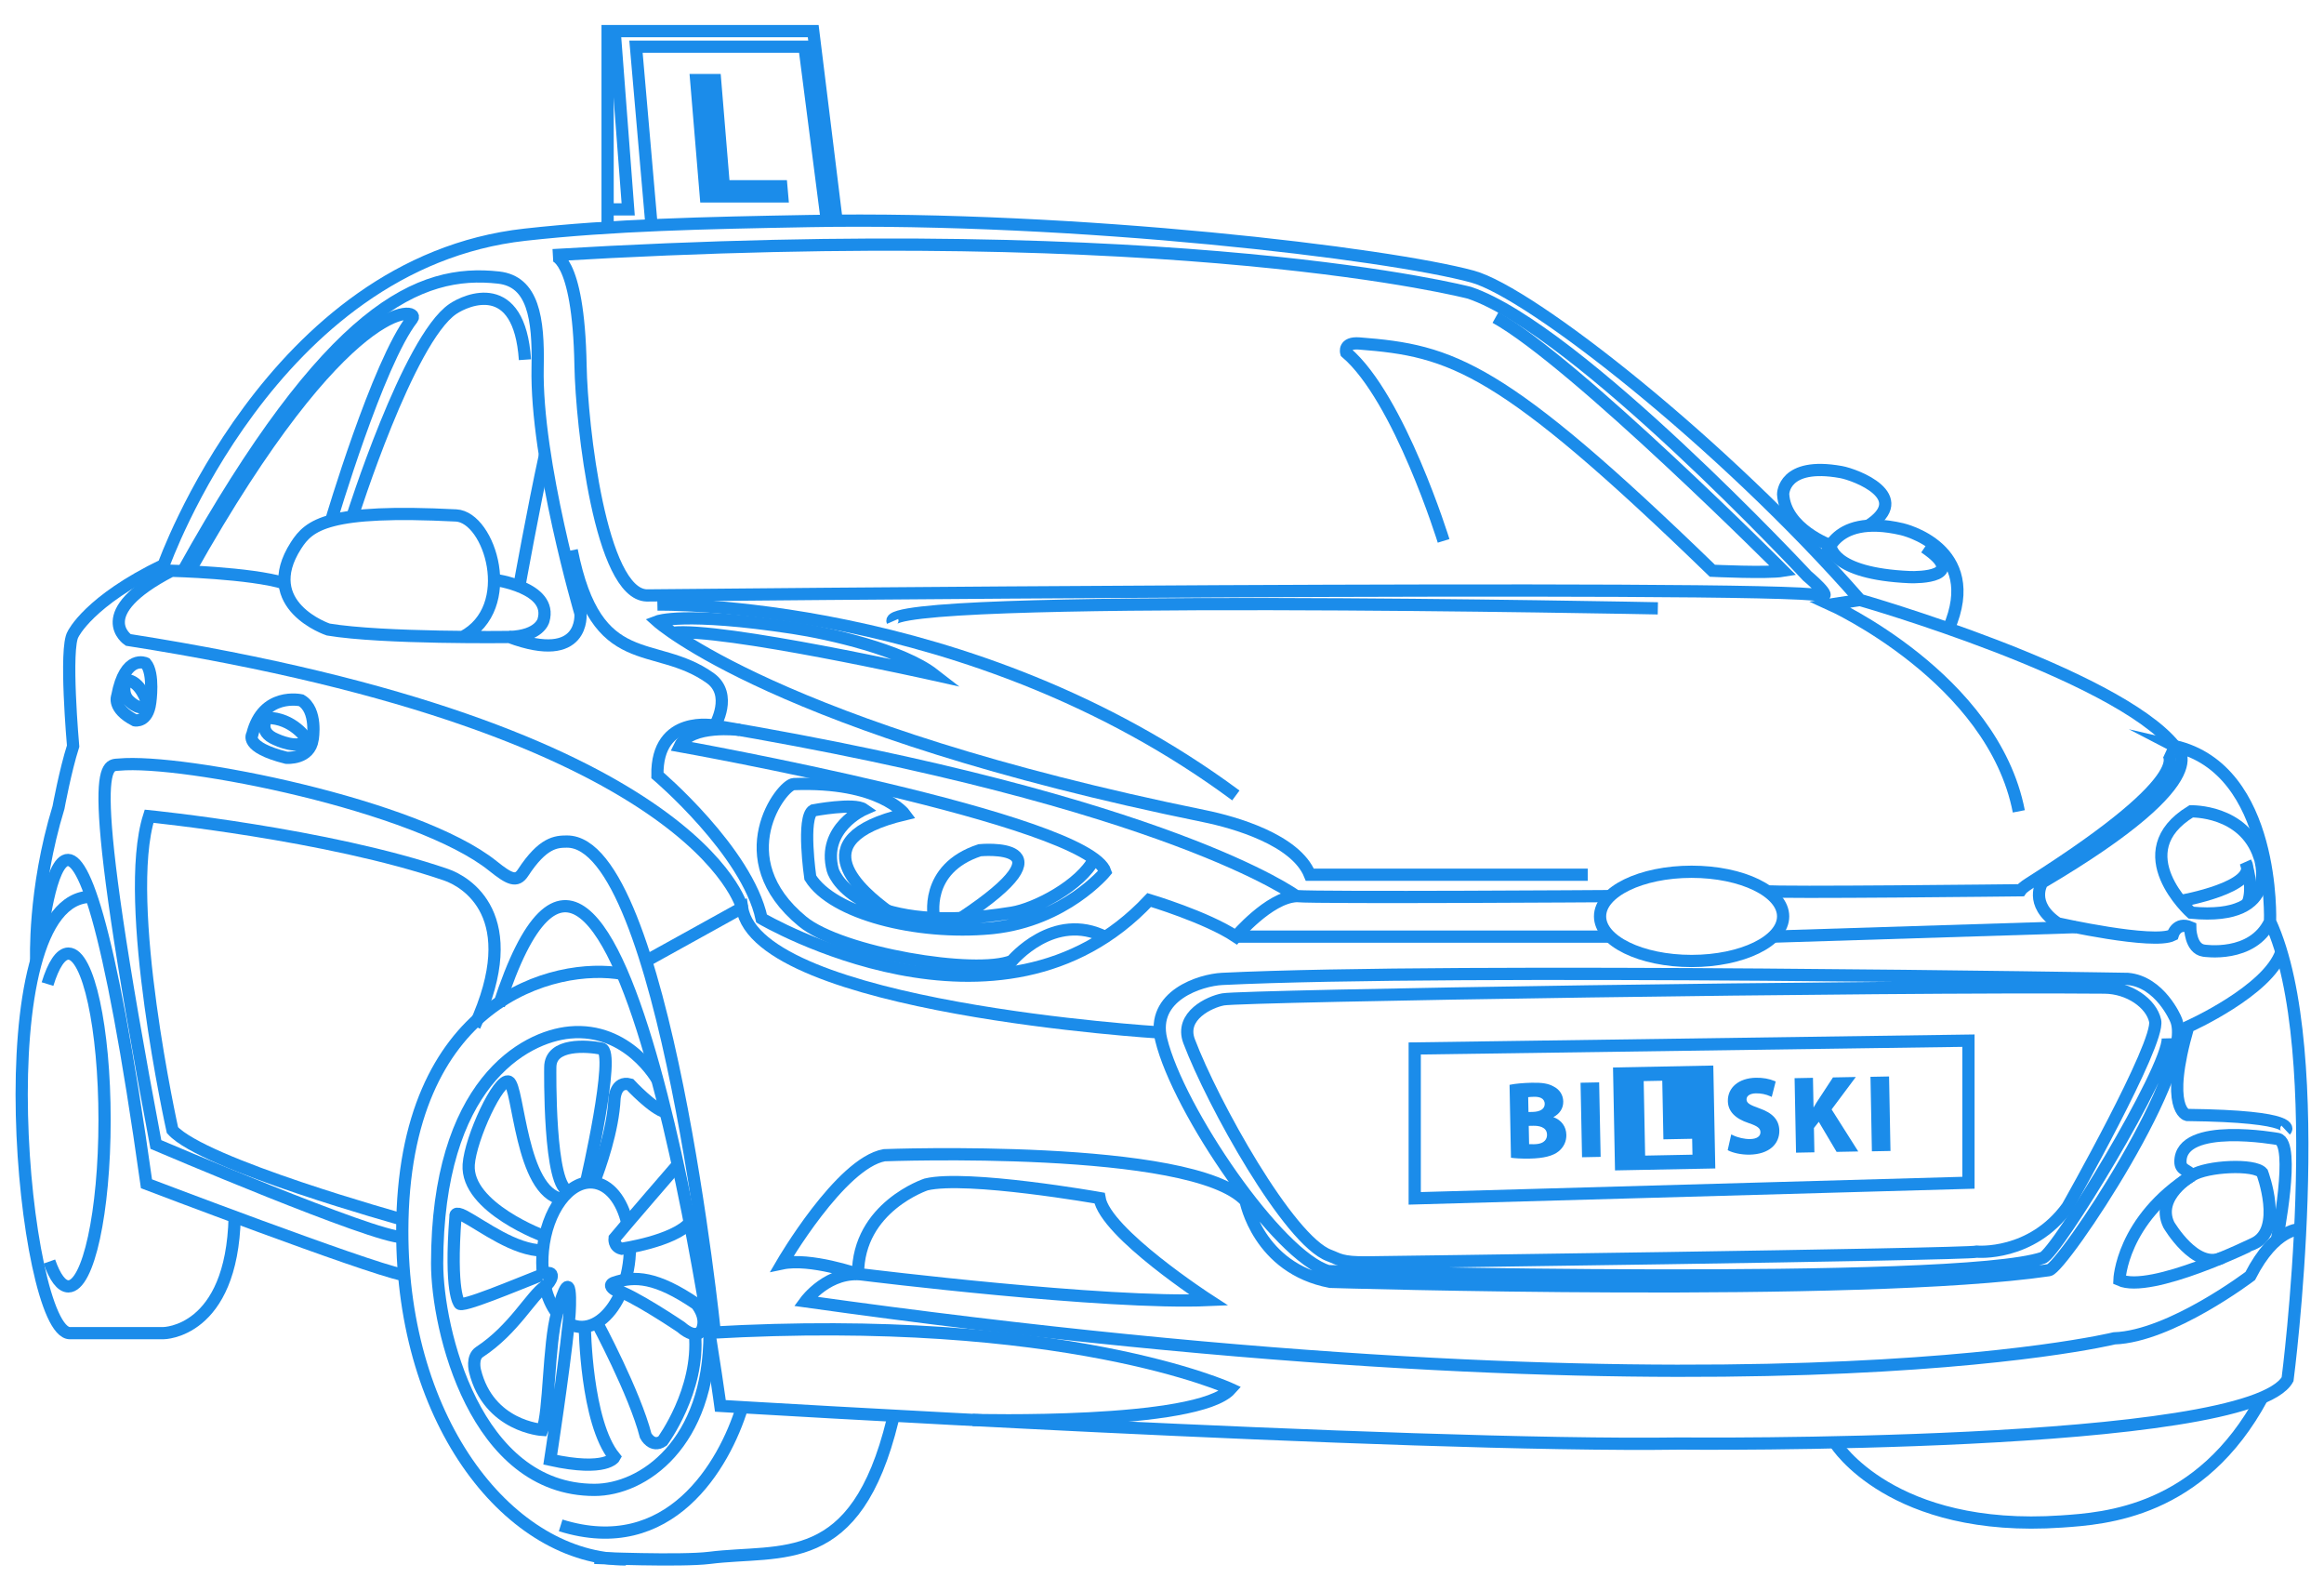 <?xml version="1.0" encoding="utf-8"?>
<!-- Generator: Adobe Illustrator 16.0.4, SVG Export Plug-In . SVG Version: 6.00 Build 0)  -->
<!DOCTYPE svg PUBLIC "-//W3C//DTD SVG 1.1//EN" "http://www.w3.org/Graphics/SVG/1.1/DTD/svg11.dtd">
<svg version="1.1" id="Layer_1" xmlns="http://www.w3.org/2000/svg" xmlns:xlink="http://www.w3.org/1999/xlink" x="0px" y="0px"
	 width="380px" height="260px" viewBox="0 0 380 260" enable-background="new 0 0 380 260" xml:space="preserve">
<g>
	<g>
		<path fill="none" stroke="#1B8CEA" stroke-width="2" stroke-miterlimit="10" d="M14.937,146.588
			c-17.949,0-11.155,71.335-3.512,71.335c4.034,0,15.285,0,15.285,0s11.224-0.008,11.663-19.005"/>
		<path fill="none" stroke="#1B8CEA" stroke-width="2" stroke-miterlimit="10" d="M6.637,154.607c0,0,4.788-50.056,17.314,38.9
			c0,0,35.667,13.588,41.824,14.861"/>
		<path fill="none" stroke="#1B8CEA" stroke-width="2" stroke-miterlimit="10" d="M101.771,159.188
			c-10.871-1.976-35.924,4.152-35.996,41.964c-0.06,31.845,17.877,53.761,36.56,53.761"/>
		<path fill="none" stroke="#1B8CEA" stroke-width="2" stroke-miterlimit="10" d="M81.58,164.334
			c19.438-59.876,36.21,65.48,36.21,65.48s111.992,6.792,156.894,6.154c0,0,92.99,0.956,99.36-10.509c0,0,7.006-53.501-2.866-74.838
			c0,0,0.955-24.84-15.604-28.662c0,0,8.599,4.458-21.655,22.292c0,0-2.229,3.504,2.548,6.688c0,0,15.604,3.503,18.788,1.911
			c0,0,0.638-2.229,2.866-1.274c0,0,0,3.504,2.229,3.822c0,0,7.962,1.273,10.828-4.777"/>
		<path fill="none" stroke="#1B8CEA" stroke-width="2" stroke-miterlimit="10" d="M358.279,149.188c0,0-10.986-9.872,0-16.56
			c0,0,8.599-0.246,11.146,7.361C369.426,139.989,373.406,150.622,358.279,149.188z"/>
		<path fill="none" stroke="#1B8CEA" stroke-width="2" stroke-miterlimit="10" d="M356.523,147.282c0,0,12.902-2.261,10.673-6.307
			c0,0,1.474,4.254,0.26,6.791"/>
		<path fill="none" stroke="#1B8CEA" stroke-width="2" stroke-miterlimit="10" d="M369.899,208.582"/>
		<path fill="none" stroke="#1B8CEA" stroke-width="2" stroke-miterlimit="10" d="M376.113,200.947c0,0-4.096-0.327-8.178,7.635
			c0,0-13,9.872-22.235,10.19c0,0-62.099,15.286-214.004-6.05c0,0,3.822-5.203,9.554-4.354c0,0,39.489,4.884,56.366,4.141
			c0,0-16.877-10.935-17.833-16.667c0,0-21.655-3.82-28.343-2.229c0,0-11.146,3.662-11.147,14.67"/>
		<path fill="none" stroke="#1B8CEA" stroke-width="2" stroke-miterlimit="10" d="M140.293,208.284c0,0-7.801-2.728-12.419-1.754
			c0,0,9.554-16.419,16.72-17.693c0,0,50.475-1.91,59.074,7.484c0,0,2.069,10.986,13.853,13.216c0,0,86.675,2.602,117.512-1.91
			c2.156-0.315,24.362-33.438,20.7-41.082c0,0-2.548-6.051-7.803-6.528c0,0-109.655-1.863-148.084,0
			c-3.515,0.17-11.73,2.709-9.978,9.927c2.797,11.527,19.121,35.449,27.334,37.842c0,0,102.663,2.607,116.821-2.175
			c2.246-0.758,20.564-30.779,20.435-35.88"/>
		<path fill="none" stroke="#1B8CEA" stroke-width="2" stroke-miterlimit="10" d="M223.571,206.353c0,0,97.767-1.273,99.679-1.752
			c0,0,8.916,0.797,14.808-7.324c0,0,15.147-26.74,14.33-30.413c-0.636-2.865-4.246-5.395-8.277-5.429
			c-36.464-0.318-140.815,1.332-144.104,1.926c-2.173,0.392-7.154,2.666-5.574,6.847c3.814,10.088,16.278,32.579,22.93,35.03
			C218.842,205.783,219.273,206.409,223.571,206.353z"/>
		<polygon fill="none" stroke="#1B8CEA" stroke-width="2" stroke-miterlimit="10" points="231.324,171.387 321.865,170.111 
			321.865,193.337 231.324,195.888 		"/>
		<path fill="none" stroke="#1B8CEA" stroke-width="2" stroke-miterlimit="10" d="M346.551,209.22c0,0,0.318-9.767,11.889-17.091
			c2.422-1.534,10.182-1.911,11.46-0.425c0,0,3.507,9.341-1.375,11.57C368.524,203.274,351.646,211.555,346.551,209.22z"/>
		<path fill="none" stroke="#1B8CEA" stroke-width="2" stroke-miterlimit="10" d="M358.439,192.129c0,0-6.052,3.402-3.822,8.071
			c0,0,4.388,7.51,8.739,5.387"/>
		<path fill="none" stroke="#1B8CEA" stroke-width="2" stroke-miterlimit="10" d="M372.288,202.692c0,0,3.135-15.872,0.163-16.509
			c0,0-15.928-2.904-15.928,3.716c0,1.386,1.155,1.273,1.916,2.229"/>
		<path fill="none" stroke="#1B8CEA" stroke-width="2" stroke-miterlimit="10" d="M373.731,184.735c0,0,2.436-2.267-16.143-2.479
			c0,0-3.729-0.843,0.213-14.437c0,0,13.1-5.852,15.223-12.22"/>
		<path fill="none" stroke="#1B8CEA" stroke-width="2" stroke-miterlimit="10" d="M159.026,232.109c0,0,36.786,0.995,42.2-5.057
			c0,0-27.069-12.525-85.204-9.19"/>
		<path fill="none" stroke="#1B8CEA" stroke-width="2" stroke-miterlimit="10" d="M116.888,217.923c0,0-8.28-80.464-24.204-80.357
			c-1.754,0.012-3.904,0.112-7.166,5.096c-1.042,1.592-2.191,1.089-4.936-1.115c-12.348-9.916-50.644-17.556-61.144-16.56
			c-2.126,0.202-6.051-1.911,6.05,62.099c0,0,35.827,15.287,40.286,15.128"/>
		<path fill="none" stroke="#1B8CEA" stroke-width="2" stroke-miterlimit="10" d="M5.922,157.086c0,0-0.496-11.56,3.645-25.094
			c0,0,1.115-6.051,2.388-10.031c0,0-1.433-16.082,0-18.312c0,0,2.548-5.414,14.809-11.306c0,0,17.515-49.361,59.074-53.979
			c14.488-1.61,29.301-1.918,46.494-2.229c43.948-0.797,94.692,5.326,108.435,9.076c9.547,2.605,41.082,27.388,63.374,52.864
			c0,0,41.718,11.942,51.432,23.885"/>
		<path fill="none" stroke="#1B8CEA" stroke-width="2" stroke-miterlimit="10" d="M263.261,146.482c0,0-47.015,0.318-51.313,0
			c0,0-20.541-15.287-95.059-27.866c0,0-9.554-1.911-9.396,8.12c0,0,14.65,12.42,17.038,23.408c0,0,39.012,22.929,63.374-3.025
			c0,0,9.394,2.802,14.171,5.986c0,0,5.407-6.38,9.872-6.623"/>
		<path fill="none" stroke="#1B8CEA" stroke-width="2" stroke-miterlimit="10" d="M354.124,122.916c0,0,6.704,3.103-22.276,21.456
			c0,0-1.114,0.678-1.434,1.155c0,0-40.521,0.461-41.478,0.143"/>
		
			<ellipse fill="none" stroke="#1B8CEA" stroke-width="2" stroke-miterlimit="10" cx="276.595" cy="149.794" rx="14.967" ry="7.292"/>
		<path fill="none" stroke="#1B8CEA" stroke-width="2" stroke-miterlimit="10" d="M120.942,119.313c0,0-8.036-1.015-9.787,2.647
			c0,0,66.741,11.934,69.583,20.541c0,0-6.514,7.91-18.317,9.188c-0.156,0.017-0.313,0.032-0.471,0.047
			c-12.102,1.115-25.795-2.388-29.458-8.279c0,0-1.433-9.872,0.478-10.987c0,0,6.688-1.274,8.28-0.16c0,0-6.905,3.058-5.095,9.873
			c0.466,1.756,5.732,10.828,29.298,7.006c3.909-0.633,11.241-4.488,13.471-8.788"/>
		<path fill="none" stroke="#1B8CEA" stroke-width="2" stroke-miterlimit="10" d="M145.084,148.875
			c-3.834-2.87-14.795-11.568,2.854-15.769c0,0-3.981-5.463-18.153-4.936c-1.94,0.071-11.15,12.108,1.434,22.452
			c6.333,5.206,28.343,8.873,34.234,6.464c0,0,6.847-8.215,15.286-3.917"/>
		<path fill="none" stroke="#1B8CEA" stroke-width="2" stroke-miterlimit="10" d="M152.728,150.068c0,0-1.788-8.043,7.471-11.085
			c0,0,16.059-1.569-3.037,11.085"/>
		<path fill="none" stroke="#1B8CEA" stroke-width="2" stroke-miterlimit="10" d="M189.669,168.774c0,0-65.775-3.981-68.323-20.382
			l-15.697,8.693"/>
		
			<line fill="none" stroke="#1B8CEA" stroke-width="2" stroke-miterlimit="10" x1="202.075" y1="153.105" x2="263.262" y2="153.105"/>
		
			<line fill="none" stroke="#1B8CEA" stroke-width="2" stroke-miterlimit="10" x1="289.929" y1="153.105" x2="339.399" y2="151.552"/>
		<path fill="none" stroke="#1B8CEA" stroke-width="2" stroke-miterlimit="10" d="M65.775,199.347c0,0-32.482-9-37.578-14.611
			c0,0-8.28-37.298-3.822-51.311c0,0,29.159,2.913,48.565,9.564c3.136,1.074,12.99,6.625,4.659,24.752"/>
		<path fill="none" stroke="#1B8CEA" stroke-width="2" stroke-miterlimit="10" d="M121.346,148.393c0,0-7.237-29.208-100.387-43.789
			c0,0-6.456-4.299,7.078-11.306c0,0,12.991,0.32,18.563,2.072"/>
		<path fill="none" stroke="#1B8CEA" stroke-width="2" stroke-miterlimit="10" d="M75.647,104.126
			c9.076-4.776,4.459-19.586-1.068-19.868c-20.968-1.073-24.014,1.541-26.171,4.893c-6.358,9.88,5.266,13.755,5.266,13.755
			c8.917,1.486,29.617,1.221,29.617,1.221c12.42,4.618,11.624-3.821,11.624-3.821s-7.339-24.969-7.006-40.285
			c0.173-8.018-0.751-14.022-6.386-14.649c-12.88-1.433-27.53,4.724-51.574,47.928"/>
		<path fill="none" stroke="#1B8CEA" stroke-width="2" stroke-miterlimit="10" d="M80.781,94.76c0,0,9.675,1.246,8.082,6.66
			c0,0-0.608,2.547-5.572,2.706"/>
		<path fill="none" stroke="#1B8CEA" stroke-width="2" stroke-miterlimit="10" d="M84.911,95.846c0,0,2.321-12.877,4.194-21.441"/>
		<path fill="none" stroke="#1B8CEA" stroke-width="2" stroke-miterlimit="10" d="M54.14,85.125c0,0,7.628-25.791,13.255-33.01
			c1.516-1.945-10.855-4.251-36.433,41.299"/>
		<path fill="none" stroke="#1B8CEA" stroke-width="2" stroke-miterlimit="10" d="M57.611,84.457c0,0,9.155-28.996,16.434-33.955
			c2.239-1.523,10.865-5.313,11.793,8.297"/>
		<path fill="none" stroke="#1B8CEA" stroke-width="2" stroke-miterlimit="10" d="M49.24,114.476c0,0-6.253-1.432-7.986,5.574
			c0,0-1.434,2.069,5.573,3.82c0,0,3.822,0.319,4.299-3.024C51.126,120.846,51.972,116.069,49.24,114.476z"/>
		<path fill="none" stroke="#1B8CEA" stroke-width="2" stroke-miterlimit="10" d="M43.642,117.342c0,0-1.593,2.229,1.433,3.504
			c0,0,4.022,1.921,5.096,0C50.17,120.846,47.942,117.342,43.642,117.342z"/>
		<path fill="none" stroke="#1B8CEA" stroke-width="2" stroke-miterlimit="10" d="M23.833,108.43c0,0-3.369-1.598-4.661,5.354
			c0,0-0.887,2.03,2.88,3.966c0,0,2.085,0.42,2.51-2.907C24.562,114.842,25.258,110.093,23.833,108.43z"/>
		<path fill="none" stroke="#1B8CEA" stroke-width="2" stroke-miterlimit="10" d="M20.618,111.144c0,0-0.984,2.185,0.618,3.537
			c0,0,2.119,2.024,2.802,0.136C24.037,114.817,22.98,111.258,20.618,111.144z"/>
		<path fill="none" stroke="#1B8CEA" stroke-width="2" stroke-miterlimit="10" d="M116.888,118.617c0,0,3.024-5.096-0.797-7.803
			c-9.134-6.47-18.55-0.478-22.61-20.859"/>
		<path fill="none" stroke="#1B8CEA" stroke-width="2" stroke-miterlimit="10" d="M90.402,41.709c0,0,4.187-0.233,4.522,18.046
			c0.179,9.773,3.249,37.366,10.829,37.578c0,0,185.038-1.808,191.86,0c2.461,0.651-2.122-3.188-2.122-3.188
			s-37.526-40.284-55.201-46.281C240.29,47.864,193.37,35.554,90.402,41.709z"/>
		<path fill="none" stroke="#1B8CEA" stroke-width="2" stroke-miterlimit="10" d="M271.075,99.443c0,0-127.173-2.569-125.128,2.135"
			/>
		<path fill="none" stroke="#1B8CEA" stroke-width="2" stroke-miterlimit="10" d="M107.491,98.825c0,0,51.065-1.042,94.584,31.202"
			/>
		<path fill="none" stroke="#1B8CEA" stroke-width="2" stroke-miterlimit="10" d="M109.97,103.438
			c7.877-0.952,42.758,6.844,42.758,6.844c-5.189-4.034-17.047-6.729-23.048-7.643c-17.894-2.725-22.189-1.062-22.189-1.062
			s19.65,17.619,89.49,31.847c4.819,0.983,14.861,3.819,17.197,9.564h45.433"/>
		<path fill="none" stroke="#1B8CEA" stroke-width="2" stroke-miterlimit="10" d="M330.097,132.627
			c-4.246-21.813-30.784-33.807-30.784-33.807l4.829-0.745"/>
		<path fill="none" stroke="#1B8CEA" stroke-width="2" stroke-miterlimit="10" d="M298.34,91.676c0,0,0.761-7.934,12.65-5.174
			c0,0,13.374,2.997,7.642,16.254"/>
		<path fill="none" stroke="#1B8CEA" stroke-width="2" stroke-miterlimit="10" d="M305.461,85.953
			c7.439-4.757-2.025-8.355-4.45-8.791c-9.448-1.698-9.448,3.608-9.448,3.608c0.318,5.732,7.75,8.38,7.75,8.38
			s-0.069,4.611,12.951,5.188c1.323,0.058,9.602,0.001,2.44-4.863"/>
		<path fill="none" stroke="#1B8CEA" stroke-width="2" stroke-miterlimit="10" d="M236.045,88.414c0,0-7.219-23.353-15.924-30.784
			c0,0-0.503-1.687,2.124-1.486c15.153,1.16,23.142,3.609,57.747,37.155c0,0,8.981,0.427,11.57,0c0,0-34.074-34.183-47.025-41.401"
			/>
		<path fill="none" stroke="#1B8CEA" stroke-width="2" stroke-miterlimit="10" d="M300.161,236.011c0,0,9.13,14.609,36.94,12.698
			c7.07-0.486,22.717-1.485,32.798-20.248"/>
		<path fill="none" stroke="#1B8CEA" stroke-width="2" stroke-miterlimit="10" d="M97.197,254.653c0,0,14.156,0.586,18.826,0
			c11.852-1.486,23.9,2.167,29.924-22.483"/>
		<path fill="none" stroke="#1B8CEA" stroke-width="2" stroke-miterlimit="10" d="M107.491,176.521c0,0-4.787-8.637-14.328-7.746
			c-7.441,0.694-21.687,8.387-21.687,37.756c0,10.767,6.19,37.014,25.721,37.012c7.96,0,18.826-7.531,18.826-25.68"/>
		<path fill="none" stroke="#1B8CEA" stroke-width="2" stroke-miterlimit="10" d="M121.346,230.025
			c-2.917,9.462-11.835,24.888-29.669,19.319"/>
		<path fill="none" stroke="#1B8CEA" stroke-width="2" stroke-miterlimit="10" d="M110.829,190.373c0,0-8.325,9.611-10.342,12.053
			c0,0-0.172,1.375,1.167,1.697c0,0,8.462-1.203,11.131-4.263"/>
		<path fill="none" stroke="#1B8CEA" stroke-width="2" stroke-miterlimit="10" d="M97.096,193.352
			c1.016-2.608,3.137-8.606,3.383-13.749c0,0,0.159-2.973,2.524-2.335c0,0,3.803,4.099,5.845,4.544"/>
		<path fill="none" stroke="#1B8CEA" stroke-width="2" stroke-miterlimit="10" d="M95.838,193.227c0,0,4.928-21.343,2.525-21.815
			c-2.292-0.451-8.387-0.975-8.387,3.061c0,0-0.3,20.204,3.141,20.204"/>
		<path fill="none" stroke="#1B8CEA" stroke-width="2" stroke-miterlimit="10" d="M100.479,209.644
			c3.282-1.09,6.79-0.985,13.383,3.504c0,0,1.804,2.037,0.956,4.149c0,0-0.744,1.98-3.503-0.395c0,0-8.082-5.455-10.835-6.092
			C100.479,210.811,99.211,210.064,100.479,209.644z"/>
		<path fill="none" stroke="#1B8CEA" stroke-width="2" stroke-miterlimit="10" d="M103.003,203.69
			c0.007,0.68-0.022,1.375-0.09,2.082c-0.116,1.2-0.335,2.349-0.64,3.421"/>
		<path fill="none" stroke="#1B8CEA" stroke-width="2" stroke-miterlimit="10" d="M97.6,216.188c0,0,6.177,11.502,7.982,18.508
			c0,0,1.049,2.021,2.76,0.853c0,0,6.128-8.306,5.293-17.477"/>
		<path fill="none" stroke="#1B8CEA" stroke-width="2" stroke-miterlimit="10" d="M95.623,216.874c0,0,0.179,15.593,4.857,21.324
			c0,0-1.28,2.443-10.509,0.426c0,0,2.178-14.154,3.009-22.287c0.049-0.486,0.094-0.95,0.134-1.388
			c0.043-0.487,0.636-9.856-2.032-0.277c-1.423,5.111-1.242,16.309-2.41,19.068c0,0-8.779-0.542-11.009-9.666
			c0,0-0.576-2.206,0.743-3.072c5.648-3.705,8.411-9.17,10.711-10.718c0.959-0.646,1.888-2.631,0.037-2.114
			c-0.279,0.078,0.338-0.134-0.511,0.198c-4.121,1.608-13.439,5.553-13.527,4.672c0,0-1.593-1.697-0.637-14.224
			c0,0-0.232-0.925,1.486,0c3.075,1.655,8.188,5.569,12.799,5.598"/>
		<path fill="none" stroke="#1B8CEA" stroke-width="2" stroke-miterlimit="10" d="M88.782,208.313
			c-0.135-1.234-0.147-2.548-0.018-3.899c0.625-6.511,4.298-11.485,8.206-11.11c2.659,0.256,4.741,2.924,5.603,6.655"/>
		<path fill="none" stroke="#1B8CEA" stroke-width="2" stroke-miterlimit="10" d="M91.082,214.671
			c-0.878-1.136-1.556-2.645-1.965-4.391"/>
		<path fill="none" stroke="#1B8CEA" stroke-width="2" stroke-miterlimit="10" d="M101.572,211.187
			c-1.544,3.631-4.148,5.957-6.865,5.696c-0.609-0.06-1.19-0.245-1.73-0.541"/>
		<path fill="none" stroke="#1B8CEA" stroke-width="2" stroke-miterlimit="10" d="M89.117,202.146c0,0-12.949-4.717-12.479-11.772
			c0.288-4.314,4.941-14.354,6.572-13.558c1.608,0.784,1.94,18.033,8.653,19.168"/>
		<path fill="none" stroke="#1B8CEA" stroke-width="2" stroke-miterlimit="10" d="M7.77,160.86c0.964-3.139,2.141-4.983,3.412-4.983
			c3.269,0,5.916,12.178,5.916,27.202c0,15.022-2.647,27.201-5.916,27.201c-1.142,0-2.208-1.488-3.112-4.066"/>
		<path fill="none" stroke="#1B8CEA" stroke-width="2" stroke-miterlimit="10" d="M5.267,183.079"/>
		<polyline fill="none" stroke="#1B8CEA" stroke-width="2" stroke-miterlimit="10" points="99.35,37.211 99.35,5.086 132.97,5.086 
			136.791,36.079 		"/>
		<polyline fill="none" stroke="#1B8CEA" stroke-width="2" stroke-miterlimit="10" points="106.533,36.83 103.99,7.633 
			131.537,7.633 135.199,36.064 		"/>
		<polyline fill="none" stroke="#1B8CEA" stroke-width="2" stroke-miterlimit="10" points="99.35,6.997 100.646,6.997 
			102.716,34.224 99.35,34.224 		"/>
		<polygon fill="#1B8CEA" points="117.843,12.092 119.276,29.448 128.67,29.448 128.989,33.11 114.499,33.11 112.748,12.092 		"/>
	</g>
	<g>
		<g>
			<path fill="#1B8CEA" d="M253.989,182.607c1.056-0.545,1.642-1.458,1.62-2.556c-0.021-1.06-0.591-1.95-1.557-2.439
				c-0.861-0.488-1.834-0.656-3.595-0.623c-1.321,0.026-2.755,0.156-3.484,0.317l-0.144,0.031l0.232,11.911l0.151,0.021
				c0.452,0.057,1.433,0.149,2.923,0.12c2.266-0.044,3.816-0.438,4.739-1.202c0.834-0.703,1.263-1.626,1.242-2.672
				C256.093,184.146,255.305,183.085,253.989,182.607z M249.965,184.04l0.735-0.014c0.831-0.018,2.23,0.149,2.255,1.446
				c0.012,0.568-0.243,1.529-2.073,1.565c-0.355,0.006-0.633,0.012-0.858-0.002L249.965,184.04z M250.621,181.76l-0.7,0.015
				l-0.047-2.423c0.198-0.029,0.495-0.058,0.963-0.066c0.783-0.015,1.722,0.173,1.741,1.158
				C252.594,181.243,251.861,181.735,250.621,181.76z"/>
			
				<rect x="258.685" y="176.89" transform="matrix(-1 0.02 -0.02 -1 523.945 360.824)" fill="#1B8CEA" width="3.04" height="12.179"/>
			<path fill="#1B8CEA" d="M287.686,181.176c-1.571-0.562-2.097-0.851-2.108-1.46c-0.011-0.586,0.586-0.976,1.522-0.993
				c0.841-0.017,1.65,0.151,2.408,0.496l0.191,0.089l0.646-2.522l-0.14-0.06c-0.911-0.389-1.954-0.574-3.103-0.552
				c-2.781,0.054-4.621,1.593-4.578,3.827c0.032,1.652,1.188,2.859,3.434,3.594c1.404,0.471,1.881,0.841,1.894,1.464
				c0.014,0.7-0.599,1.115-1.677,1.137c-0.929,0.018-2.015-0.23-2.899-0.662l-0.2-0.099l-0.58,2.571l0.12,0.064
				c0.652,0.344,2.011,0.702,3.45,0.675c1.561-0.03,2.838-0.447,3.693-1.205c0.783-0.689,1.201-1.661,1.181-2.735
				C290.907,183.09,289.872,181.937,287.686,181.176z"/>
			<path fill="#1B8CEA" d="M303.447,176.049l-3.735,0.072l-2.664,4.066c-0.076,0.13-0.155,0.258-0.234,0.388
				c-0.093,0.151-0.188,0.306-0.28,0.464l-0.095-4.854l-3.003,0.059l0.236,12.178l3.003-0.058l-0.077-3.974l0.795-1.012l2.913,4.914
				l3.54-0.068l-4.356-6.871L303.447,176.049z"/>
			
				<rect x="301.231" y="180.546" transform="matrix(-0.019 -1 1 -0.019 131.254 492.861)" fill="#1B8CEA" width="12.179" height="3.039"/>
			<path fill="#1B8CEA" d="M263.746,174.496l0.326,16.823l16.398-0.318l-0.326-16.824L263.746,174.496z M276.736,188.749
				l-7.738,0.15l-0.237-12.177l3.039-0.06l0.187,9.578l4.699-0.091L276.736,188.749z"/>
		</g>
	</g>
</g>
</svg>
